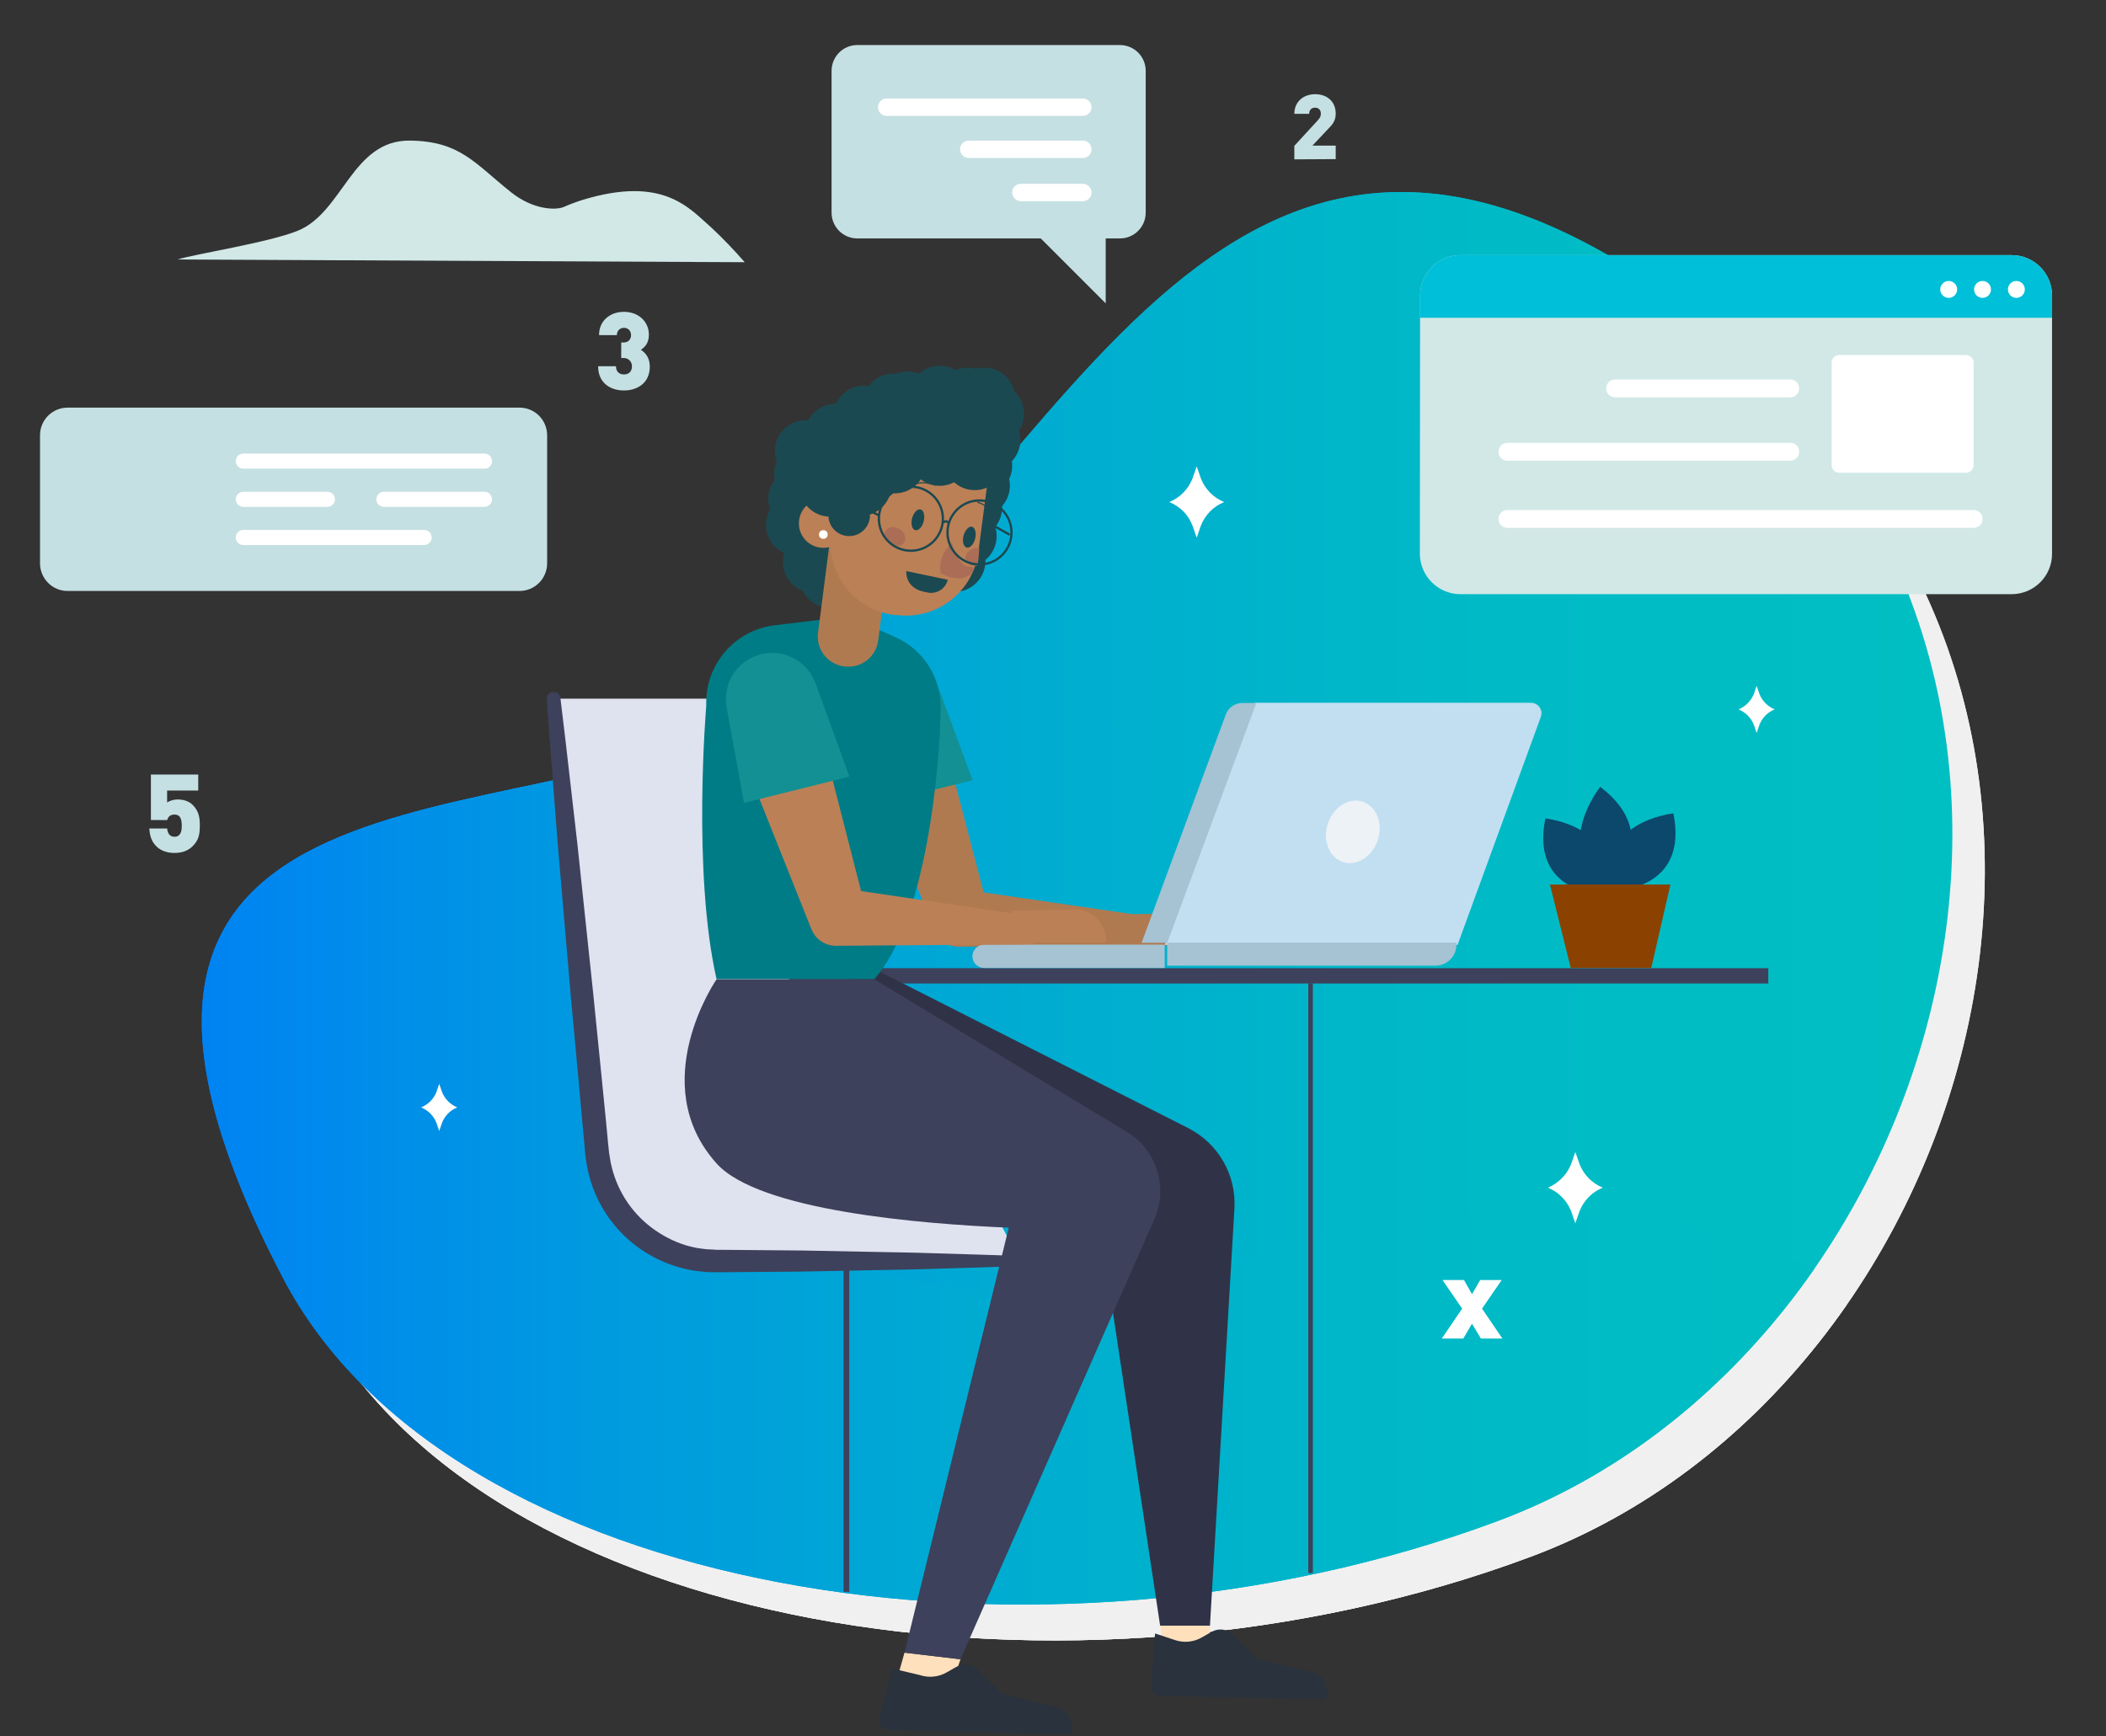 <?xml version="1.0" encoding="utf-8"?>
<!-- Generator: Adobe Illustrator 23.0.3, SVG Export Plug-In . SVG Version: 6.00 Build 0)  -->
<svg version="1.1" id="Layer_1" xmlns="http://www.w3.org/2000/svg" xmlns:xlink="http://www.w3.org/1999/xlink" x="0px" y="0px"
	 viewBox="0 0 921.1 759.5" style="enable-background:new 0 0 921.1 759.5;" xml:space="preserve">
<rect x="0" y="0" width="921.1" height="759.5" fill="#333333" stroke="none"/>
<style type="text/css">
	.st0{fill:url(#SVGID_1_);}
	.st1{fill:#F0F0F0;}
	.st2{clip-path:url(#SVGID_3_);}
	.st3{fill:url(#SVGID_4_);}
	.st4{clip-path:url(#SVGID_6_);}
	.st5{fill:url(#SVGID_7_);}
	.st6{fill:#1B4951;}
	.st7{fill:#D1E8E6;}
	.st8{fill:#00BFD8;}
	.st9{fill:#FFFFFF;}
	.st10{fill:#C5E0E2;}
	.st11{fill:#DFE2EF;}
	.st12{fill:#3D415B;}
	.st13{fill:none;stroke:#3D415B;stroke-width:2.496;stroke-miterlimit:10;}
	.st14{fill:#FFE0BC;}
	.st15{fill:#B07A51;}
	.st16{fill:#129093;}
	.st17{fill:#303348;}
	.st18{fill:#007C86;}
	.st19{fill:#BC8056;}
	.st20{fill:#C2DFF1;}
	.st21{fill:#A5C3D3;}
	.st22{fill:#ECF2F5;}
	.st23{fill:#29323D;}
	.st24{fill:#0C486C;}
	.st25{fill:#8B4200;}
	.st26{fill:none;stroke:#3D415B;stroke-width:2;stroke-miterlimit:10;}
	.st27{fill:#AB6D55;}
	.st28{fill:none;stroke:#1B4951;stroke-width:0.49;stroke-linecap:round;stroke-miterlimit:10;}
	.st29{fill:none;stroke:#1B4951;stroke-miterlimit:10;}
</style>
<linearGradient id="SVGID_1_" gradientUnits="userSpaceOnUse" x1="-5795.92" y1="-870.509" x2="-5030.27" y2="-870.509" gradientTransform="matrix(-1 0 0 -1 -4942.012 -477.58)">
	<stop  offset="0" style="stop-color:#00BFC2"/>
	<stop  offset="0.246" style="stop-color:#00BBC5"/>
	<stop  offset="0.5" style="stop-color:#00ACC1"/>
	<stop  offset="0.728" style="stop-color:#009BDF"/>
	<stop  offset="0.972" style="stop-color:#0080F5"/>
	<stop  offset="0.998" style="stop-color:#2D3A66"/>
</linearGradient>
<path class="st0" d="M123.8,559c72.6,138.9,330.7,181.1,531.3,106.3S942.5,281.5,733.2,131S459.9,232.4,324.3,314.3
	C233.3,369.3-0.3,321.7,123.8,559z"/>
<path class="st1" d="M138,574.7C210.6,713.6,468.7,755.8,669.3,681s287.4-383.8,78.1-534.3S474.1,248.1,338.5,330.1
	C247.5,385,13.9,337.5,138,574.7z"/>
<path class="st1" d="M138,574.7C210.6,713.6,468.7,755.8,669.3,681s287.4-383.8,78.1-534.3S474.1,248.1,338.5,330.1
	C247.5,385,13.9,337.5,138,574.7z"/>
<g>
	<g>
		<g>
			<defs>
				<path id="SVGID_2_" d="M138,574.7C210.6,713.6,468.7,755.8,669.3,681s287.4-383.8,78.1-534.3S474.1,248.1,338.5,330.1
					C247.5,385,13.9,337.5,138,574.7z"/>
			</defs>
			<clipPath id="SVGID_3_">
				<use xlink:href="#SVGID_2_"  style="overflow:visible;"/>
			</clipPath>
			<g class="st2">
				<path class="st1" d="M60.2,507.4C25.4,314.6,296.9,276.7,296.9,276.7c-24,291.6,89.7,338.7,282.9,283.7s308.8,60.9,308.8,60.9
					C647.6,830.9,102.5,741.5,60.2,507.4z"/>
			</g>
		</g>
	</g>
</g>
<linearGradient id="SVGID_4_" gradientUnits="userSpaceOnUse" x1="-5795.92" y1="-870.509" x2="-5030.27" y2="-870.509" gradientTransform="matrix(-1 0 0 -1 -4942.012 -477.58)">
	<stop  offset="0" style="stop-color:#00BFC2"/>
	<stop  offset="0.246" style="stop-color:#00BBC5"/>
	<stop  offset="0.49" style="stop-color:#00AFCF"/>
	<stop  offset="0.732" style="stop-color:#009BDF"/>
	<stop  offset="0.972" style="stop-color:#0080F5"/>
	<stop  offset="1" style="stop-color:#007CF8"/>
</linearGradient>
<path class="st3" d="M123.8,559c72.6,138.9,330.7,181.1,531.3,106.3S942.5,281.5,733.2,131S459.9,232.4,324.3,314.3
	C233.3,369.3-0.3,321.7,123.8,559z"/>
<g>
	<g>
		<g>
			<defs>
				<path id="SVGID_5_" d="M123.8,559c72.6,138.9,330.7,181.1,531.3,106.3S942.5,281.5,733.2,131S459.9,232.4,324.3,314.3
					C233.3,369.3-0.3,321.7,123.8,559z"/>
			</defs>
			<clipPath id="SVGID_6_">
				<use xlink:href="#SVGID_5_"  style="overflow:visible;"/>
			</clipPath>
			<g class="st4">
				
					<linearGradient id="SVGID_7_" gradientUnits="userSpaceOnUse" x1="-5816.412" y1="-969.834" x2="-4984.931" y2="-969.834" gradientTransform="matrix(-1 0 0 -1 -4942.012 -477.58)">
					<stop  offset="0" style="stop-color:#00BFC2"/>
					<stop  offset="0.246" style="stop-color:#00BBC5"/>
					<stop  offset="0.49" style="stop-color:#00AFCF"/>
					<stop  offset="0.732" style="stop-color:#009BDF"/>
					<stop  offset="0.972" style="stop-color:#0080F5"/>
					<stop  offset="1" style="stop-color:#007CF8"/>
				</linearGradient>
				<path class="st5" d="M46,491.7C11.2,298.8,282.7,261,282.7,261c-24,291.6,89.7,338.7,282.9,283.7s308.8,60.9,308.8,60.9
					C633.4,815.1,88.3,725.8,46,491.7z"/>
			</g>
		</g>
	</g>
</g>
<circle class="st6" cx="359.7" cy="209.8" r="13.5"/>
<circle class="st6" cx="355.9" cy="245.8" r="13.5"/>
<circle class="st6" cx="363.2" cy="252.4" r="13.5"/>
<circle class="st6" cx="348.5" cy="229.6" r="13.5"/>
<circle class="st6" cx="349.5" cy="218.2" r="13.5"/>
<circle class="st6" cx="352.1" cy="207.3" r="13.5"/>
<circle class="st6" cx="352.4" cy="197.3" r="13.5"/>
<circle class="st6" cx="390.4" cy="183.1" r="13.5"/>
<circle class="st6" cx="397" cy="176" r="13.5"/>
<circle class="st6" cx="430.6" cy="177.3" r="13.5"/>
<circle class="st6" cx="428.2" cy="212.4" r="13.5"/>
<circle class="st6" cx="429.2" cy="203.7" r="13.5"/>
<circle class="st6" cx="424.8" cy="222" r="13.5"/>
<circle class="st6" cx="422.4" cy="234.5" r="13.5"/>
<circle class="st6" cx="417.5" cy="245.4" r="13.5"/>
<path class="st7" d="M621.1,129.2c0-9.7,7.9-17.6,17.7-17.6h241.1l0,0c9.7,0,17.6,7.9,17.6,17.6v113.1l0,0c0,9.7-7.9,17.6-17.7,17.6
	H638.7l0,0c-9.7,0-17.6-7.9-17.7-17.6L621.1,129.2L621.1,129.2z"/>
<path class="st8" d="M621.1,129.2c0-9.7,7.9-17.6,17.7-17.6h241.1l0,0c9.7,0,17.6,7.9,17.6,17.6v9.8H621.1V129.2L621.1,129.2z"/>
<circle class="st9" cx="881.9" cy="126.6" r="3.7"/>
<circle class="st9" cx="867.1" cy="126.6" r="3.7"/>
<circle class="st9" cx="852.3" cy="126.6" r="3.7"/>
<path class="st9" d="M859.9,155.3c1.8,0,3.3,1.5,3.3,3.3v44.9c0,1.8-1.5,3.3-3.3,3.3h-55.5c-1.8,0-3.3-1.5-3.3-3.3v-44.9
	c0-1.8,1.5-3.3,3.3-3.3H859.9L859.9,155.3z"/>
<path class="st9" d="M659.3,230.9c-2.2,0-3.9-1.7-3.9-3.9l0,0l0,0c0-2.2,1.7-3.9,3.9-3.9h203.9l0,0c2.2,0,3.9,1.7,3.9,3.9l0,0l0,0
	c0,2.2-1.7,3.9-3.9,3.9H659.3L659.3,230.9z"/>
<path class="st9" d="M659.3,201.5c-2.2,0-3.9-1.7-3.9-3.9l0,0l0,0c0-2.2,1.7-3.9,3.9-3.9H783l0,0c2.2,0,3.9,1.7,3.9,3.9l0,0l0,0
	c0,2.2-1.7,3.9-3.9,3.9H659.3L659.3,201.5z"/>
<path class="st9" d="M706.4,173.8c-2.2,0-3.9-1.7-3.9-3.9l0,0l0,0c0-2.2,1.7-3.9,3.9-3.9H783l0,0c2.2,0,3.9,1.7,3.9,3.9l0,0l0,0
	c0,2.2-1.7,3.9-3.9,3.9H706.4L706.4,173.8z"/>
<path class="st7" d="M77.7,113.5c6.9-2.3,40-7.4,52.6-12.6c19.8-8.1,23.7-39.8,49.1-39.4c21.8,0.3,28.1,9.8,44,22.5
	c10,8,19.8,7.9,23,6.6c2.7-1.2,5.4-2.2,8.2-3.1c35.9-11,47.1,3.9,56.8,12.3c5,4.7,9.8,9.7,14.3,14.9L77.7,113.5z"/>
<path class="st9" d="M511.4,219.6L511.4,219.6c4.7,1.9,8.4,5.6,10.2,10.4l1.8,5.2l1.8-5.2c1.8-4.7,5.5-8.5,10.2-10.4l0,0
	c-4.7-1.9-8.4-5.7-10.2-10.4l-1.8-5.2l-1.8,5.2C519.8,213.9,516.1,217.7,511.4,219.6z"/>
<path class="st9" d="M677,519.5L677,519.5c4.7,1.9,8.4,5.7,10.2,10.4l1.8,5.2l1.8-5.2c1.8-4.7,5.5-8.5,10.2-10.4l0,0
	c-4.7-1.9-8.4-5.7-10.2-10.4l-1.8-5.2l-1.8,5.2C685.3,513.9,681.6,517.6,677,519.5z"/>
<path class="st9" d="M184.2,484.4L184.2,484.4c3.1,1.3,5.5,3.7,6.7,6.8l1.2,3.5l1.2-3.5c1.2-3.1,3.6-5.6,6.7-6.8l0,0
	c-3.1-1.3-5.5-3.7-6.7-6.8l-1.2-3.5l-1.2,3.5C189.7,480.7,187.3,483.1,184.2,484.4z"/>
<path class="st9" d="M760.4,310.3L760.4,310.3c3.1,1.3,5.5,3.7,6.7,6.8l1.2,3.5l1.2-3.5c1.2-3.1,3.6-5.6,6.7-6.8l0,0
	c-3.1-1.3-5.5-3.7-6.7-6.8l-1.2-3.5l-1.2,3.5C765.9,306.5,763.5,309,760.4,310.3z"/>
<path class="st10" d="M363.7,31v62l0,0c0,6.3,5.1,11.3,11.3,11.3h80.2l28.4,28.4v-28.4h6.2l0,0c6.3,0,11.3-5.1,11.3-11.3V31l0,0
	c0-6.3-5.1-11.3-11.3-11.3H375C368.7,19.7,363.7,24.8,363.7,31z"/>
<path class="st9" d="M477.4,84.2L477.4,84.2c0,2.1-1.7,3.8-3.8,3.8h-27.1c-2.1,0-3.8-1.7-3.8-3.8l0,0c0-2.1,1.7-3.8,3.8-3.8h27.1
	C475.7,80.4,477.4,82.1,477.4,84.2z"/>
<path class="st9" d="M477.4,65.3L477.4,65.3c0,2.1-1.7,3.8-3.8,3.8h-49.9c-2.1,0-3.8-1.7-3.8-3.8l0,0c0-2.1,1.7-3.8,3.8-3.8h49.9
	C475.7,61.5,477.4,63.2,477.4,65.3z"/>
<path class="st9" d="M477.4,46.9L477.4,46.9c0,2.1-1.7,3.8-3.8,3.8h-85.8l0,0c-2.1,0-3.8-1.7-3.8-3.8l0,0l0,0c0-2.1,1.7-3.8,3.8-3.8
	h85.8C475.7,43.1,477.4,44.8,477.4,46.9z"/>
<path class="st11" d="M377.7,421.3L375,305.6H242.1l19.2,199.5c2.9,26.5,25.3,46.6,52,46.6h132.9L377.7,421.3z"/>
<path class="st12" d="M448.3,551.7c0,1.2-1,2.1-2.2,2.1l-17.6,0.6l-20.2,0.6c-7.8,0.3-16.6,0.4-26.2,0.6l-31,0.6l-34.6,0.3h-2.3
	h-1.4h-1.1c-1.6-0.1-3,0-4.7-0.3c-1.7-0.2-3.5-0.3-5.2-0.7c-1.6-0.4-3.3-0.7-4.9-1.2c-20.6-5.9-36.1-22.8-40.1-43.9
	c-0.3-1.8-0.6-3.4-0.8-5.2l-0.4-4.8l-0.9-9.5L253,472l-3.4-36.8l-5.6-65.4l-3.6-46.3l-1.3-17.6c-0.1-1.6,1.1-3,2.6-3.2
	c1.7-0.2,3.2,1,3.4,2.6l2.1,17.5l5.3,46.1l6.9,65.2l3.7,36.8L265,490l0.9,9.5l0.5,4.8l0.7,4.2c2.3,11.4,8.6,21.5,17.9,28.5
	c4.5,3.4,9.5,6,14.9,7.7c1.3,0.4,2.7,0.7,4,1s2.6,0.4,3.9,0.6c1.3,0.2,3,0.2,4.4,0.3l1.1,0.1h0.9h2.3l34.6,0.3l31,0.6
	c9.6,0.2,18.4,0.3,26.2,0.6l20.2,0.6l17.6,0.6C447.3,549.5,448.3,550.5,448.3,551.7z"/>
<line class="st13" x1="370.2" y1="696.3" x2="370.2" y2="555.4"/>
<rect x="345.1" y="423.5" class="st12" width="428.3" height="6.7"/>
<polygon class="st14" points="420.1,725.8 413.2,745.9 391,739.2 395.6,722.9 "/>
<polygon class="st14" points="507.4,711.1 509.6,724.1 529.2,724.1 529.2,711.1 "/>
<path class="st15" d="M378,330.3c-2.5-9.5,3.2-19.1,12.6-21.6c9.5-2.5,19.1,3.2,21.6,12.6l19.9,76.3L421,389l83.4,12.2
	c3,0.4,5.2,3,5.3,6.1c0,3.4-2.7,6.2-6.1,6.2l-84.3,0.6c-4.6,0-8.7-2.7-10.4-7l-0.7-1.6l-29.6-73.1
	C378.4,331.8,378.2,331.1,378,330.3z"/>
<path class="st15" d="M494.1,413.6h42c0.4-7.5-5.4-13.9-12.9-14.3l-28.8,0.6L494.1,413.6z"/>
<path class="st16" d="M410.6,301.3c-3.4-8.9-12.5-14.3-22-12.9l0,0c-0.3,0-0.5,0.1-0.8,0.1c-10.8,1.9-18,12.2-16.1,23l7.6,41.1
	l46.1-11.3L410.6,301.3z"/>
<path class="st17" d="M367.5,438.3L478,515.9l29.4,195.2h21.8l10.7-182.4c0.9-14.8-7.1-28.6-20.3-35.3l-142-72L367.5,438.3z"/>
<path class="st18" d="M338.9,273.5c-17.7,2.1-30.7,17.4-30,35.2c0,0-6.2,72.5,4.5,119.6h69c22.6-25.5,28.7-92,29-118.8
	c0.1-13.3-7.6-25.4-19.8-30.8l-20.4-9.1L338.9,273.5z"/>
<path class="st15" d="M369.2,291.5c-7.2-0.9-12.4-7.5-11.4-14.8l5.6-43.6l26.3,3.1l-5.6,43.9c-0.9,7.2-7.4,12.3-14.6,11.4l0,0
	C369.3,291.6,369.2,291.5,369.2,291.5z"/>
<path class="st19" d="M432.9,203.3L432.9,203.3l-5,38.2c-2.3,17.5-18.3,29.8-35.8,27.5H391c-17.5-2.3-29.8-18.3-27.6-35.8l5-38.2
	l0,0L432.9,203.3L432.9,203.3z"/>
<ellipse transform="matrix(0.12 -0.993 0.993 0.12 89.506 559.032)" class="st19" cx="360.1" cy="229" rx="10.7" ry="10.7"/>
<ellipse class="st9" cx="360.1" cy="233.8" rx="1.9" ry="1.9"/>
<path class="st6" d="M414.4,253.9c-1,3.9-5.1,6.2-9,5.2c-9.9-1.4-9-9.3-9-9.3l18.1,3.8C414.5,253.8,414.5,253.8,414.4,253.9z"/>
<path class="st12" d="M313.4,508.9c18.5,20.7,89.5,26.5,127.8,28.1l-45.6,185.9l24.5,2.9l84.8-192.6c6.1-13.9,1-30.2-12.1-38.1
	l-110.4-66.7h-69C313.4,428.3,282,473.9,313.4,508.9z"/>
<path class="st20" d="M548.8,307.4h120.8c0.5,0,1.1,0.1,1.6,0.3c2.4,0.9,3.6,3.5,2.7,5.9l-36.4,99.7h-128L548.8,307.4L548.8,307.4z"
	/>
<path class="st21" d="M510.5,412.4h-11.2l36.8-99.8c1.1-3.1,4-5.1,7.3-5.1h6.1L510.5,412.4z"/>
<path class="st21" d="M637,412.3v0.9c0,5.1-4.1,9.2-9.2,9.2H510.5l0,0v-10.1l0,0H637L637,412.3z"/>
<path class="st21" d="M509.4,413.2h-79l0,0c-2.8,0-5.1,2.3-5.1,5.1l0,0l0,0c0,2.8,2.3,5.1,5.1,5.1h79V413.2z"/>
<ellipse transform="matrix(0.314 -0.949 0.949 0.314 60.771 811.413)" class="st22" cx="591.9" cy="363.6" rx="13.9" ry="11.5"/>
<path class="st19" d="M324,328.3c0-0.1-0.1-0.2-0.1-0.3c-2.4-9.6,3.5-19.2,13.1-21.6s19.2,3.5,21.6,13.1l19.9,77.6l-11.2-8.7
	l83.4,12.3c3.1,0.4,5.3,3.1,5.3,6.2c0,3.4-2.8,6.2-6.2,6.2l-84.3,0.6c-4.6,0-8.8-2.8-10.5-7.1l-0.7-1.6l-29.7-74.5
	C324.4,329.8,324.2,329.1,324,328.3z"/>
<path class="st19" d="M442,412.3h41.7c0.4-7.5-5.3-14-12.8-14.5l-28.5,0.6L442,412.3z"/>
<path class="st16" d="M356.7,298.9c-3.3-9-12.4-14.5-22-13.1l0,0c-0.2,0-0.4,0.1-0.6,0.1c-11,2-18.3,12.5-16.3,23.5l7.6,41.8
	l46.1-11.5L356.7,298.9z"/>
<path class="st23" d="M418.3,729.1l-4.2,2.4c-3.6,2.1-7.9,2.5-11.8,1.2l-11.8-2.8l-6.1,22c0,0.1,0,0.2,0,0.3
	c-0.1,2.4,1.9,4.4,4.3,4.5l77.8,1.9c0.3,0,0.6,0,0.9-0.1c1.4-0.5,2.1-2,1.6-3.4l-1.2-3.5c-0.8-2.4-2.9-4.2-5.4-4.8l-24.2-5.9
	l-10.8-10.6C425.1,727.8,421.3,727.4,418.3,729.1z"/>
<path class="st23" d="M529.9,713.8l-4.2,2.4c-3.6,2.1-7.9,2.5-11.8,1.2l-8.7-2.9l-1.8,22.5c0,0.1,0,0.2,0,0.3
	c-0.1,2.4,1.9,4.4,4.3,4.5l70.4,1.5c0.3,0,0.6,0,0.9-0.1c1.4-0.5,2.1-2,1.6-3.4l-1.2-3.5c-0.8-2.4-2.9-4.2-5.4-4.8l-24.2-5.9
	L539.2,715C536.7,712.5,532.9,712.1,529.9,713.8z"/>
<path class="st10" d="M17.5,246.4v-56c0-6.7,5.4-12.1,12.1-12.1h197.6c6.7,0,12.1,5.4,12.1,12.1v56c0,6.7-5.4,12.1-12.1,12.1H29.7
	C23,258.6,17.5,253.1,17.5,246.4z"/>
<path class="st9" d="M215.2,201.7L215.2,201.7c0-1.8-1.5-3.3-3.3-3.3H106.4c-1.8,0-3.3,1.5-3.3,3.3l0,0c0,1.8,1.5,3.3,3.3,3.3H212
	C213.8,205,215.2,203.5,215.2,201.7z"/>
<path class="st9" d="M103.1,218.4L103.1,218.4c0-1.8,1.5-3.3,3.3-3.3h36.8c1.8,0,3.3,1.5,3.3,3.3l0,0c0,1.8-1.5,3.3-3.3,3.3h-36.8
	C104.6,221.7,103.1,220.2,103.1,218.4z"/>
<path class="st9" d="M164.6,218.4L164.6,218.4c0-1.8,1.5-3.3,3.3-3.3h44c1.8,0,3.3,1.5,3.3,3.3l0,0c0,1.8-1.5,3.3-3.3,3.3h-44
	C166.1,221.7,164.6,220.2,164.6,218.4z"/>
<path class="st9" d="M188.8,235.1L188.8,235.1c0-1.8-1.5-3.3-3.3-3.3h-79.1c-1.8,0-3.3,1.5-3.3,3.3l0,0c0,1.8,1.5,3.3,3.3,3.3h79.1
	C187.3,238.4,188.8,236.9,188.8,235.1z"/>
<path class="st24" d="M675.9,358c-6.8,33.5,25.8,33.4,25.8,33.4C710,361.4,675.9,358,675.9,358z"/>
<path class="st24" d="M731.9,355.8c6.8,33.9-26.1,33.8-26.1,33.8C697.3,359.2,731.9,355.8,731.9,355.8z"/>
<path class="st24" d="M699.9,344.2c28.3,21.3,4.3,45.5,4.3,45.5C677.2,372.3,699.9,344.2,699.9,344.2z"/>
<polygon class="st25" points="687,423.4 722.2,423.4 730.6,386.9 677.9,386.9 "/>
<line class="st26" x1="573.2" y1="688.1" x2="573.2" y2="430.1"/>
<g>
	<path class="st6" d="M402.6,222.8c1.4,0.4,2,2.6,1.4,5.2c-0.6,2.5-2.3,4.3-3.7,3.9c-1.4-0.4-2-2.6-1.4-5.2
		C399.6,224.3,401.2,222.5,402.6,222.8z"/>
	<path class="st6" d="M425.1,230.4c1.4,0.4,2,2.6,1.4,5.2c-0.6,2.5-2.3,4.3-3.7,3.9c-1.4-0.4-2-2.6-1.4-5.2
		C422.1,231.9,423.8,230,425.1,230.4z"/>
	<path class="st27" d="M411.4,250.6c11.6,6.8,17.5-3.1,12.7-2.7s-7.8-10.6-7.8-10.6C409.6,243.9,411.4,250.6,411.4,250.6z"/>
	<path class="st27" d="M393.4,231.4c2.3,1.5,3.2,4,2.1,5.8s-3.8,2.2-6.1,0.8c-2.3-1.5-3.2-4-2.1-5.8
		C388.3,230.4,391.1,230,393.4,231.4z"/>
	<path class="st27" d="M426,239.9c0.8-0.3,1.5-0.2,2.3-0.1c-0.1,2.5-0.4,5.1-0.7,7.6c-2.5,0.6-4.9-0.5-5.3-2.6
		C421.8,242.8,423.5,240.5,426,239.9z"/>
	<path class="st28" d="M399.6,212c4.3-2,9.4,0.2,9.4,0.2"/>
	<path class="st28" d="M432.4,224.2c0.5-3-4.8-4.5-4.8-4.5"/>
</g>
<g>
	<path class="st10" d="M272.9,170.8c-5.6,0-11.3-3-11.3-10.6h7.8c0,2.4,1.5,3.6,3.5,3.6s3.5-1.2,3.5-3.6c0-2-1.5-3.6-3.6-3.6h-1.1
		v-6.8h1.1c2.3,0,3.2-1.7,3.2-3.2c0-2.1-1.5-3.2-3.1-3.2s-3.1,1.1-3.1,3.2H262c0-6.4,4.9-10.2,10.9-10.2c6.3,0,10.9,4.2,10.9,10
		c0,3.7-1.8,5.5-3.5,6.6c1.9,1.3,3.9,3.3,3.9,7.4C284.2,167.5,278.8,170.8,272.9,170.8z"/>
</g>
<g>
	<path class="st9" d="M647.7,585.5l-3.9-6.5l-3.8,6.5h-9.4l8.9-13.1l-8.6-12.5h9.4l3.5,6.2l3.6-6.2h9.4l-8.6,12.5l8.9,13.1H647.7z"
		/>
</g>
<g>
	<path class="st10" d="M84.2,370.2c-1.5,1.5-4,2.9-7.9,2.9s-6.6-1.5-8-3c-2.4-2.4-2.8-5.2-3-7.7h7.8c0.2,2.2,1.2,3.6,3.2,3.6
		c1,0,1.6-0.2,2.2-0.9c0.7-0.7,1-2,1-4c0-3.8-1.3-4.8-3.2-4.8c-2.3,0-2.9,1.5-3.2,2.4H66v-19.9h20.7v7H73.1v5.2
		c0.7-0.5,2.5-1.3,4.6-1.3c3,0,5.2,1,6.6,2.4c2.8,2.8,3.1,5.8,3.1,9C87.4,365.3,86.8,367.6,84.2,370.2z"/>
</g>
<g>
	<path class="st10" d="M566.1,69.7v-5.9l10.2-11.1c1-1.1,1.4-1.8,1.4-3c0-1.5-0.9-2.6-2.5-2.6c-1.2,0-2.6,0.6-2.6,2.7h-6.5
		c0-5.5,4.2-8.6,9.1-8.6c5.2,0,9,3.2,9,8.5c0,3-1.2,4.6-3.5,6.9l-6.7,7.1h10.2v5.9L566.1,69.7L566.1,69.7z"/>
</g>
<circle class="st6" cx="376.4" cy="212.2" r="13.5"/>
<circle class="st6" cx="391.4" cy="202.3" r="13.5"/>
<circle class="st6" cx="411" cy="199" r="13.5"/>
<circle class="st6" cx="426.3" cy="200.9" r="13.5"/>
<circle class="st6" cx="432.8" cy="192.4" r="13.5"/>
<circle class="st6" cx="415.5" cy="184.3" r="13.5"/>
<circle class="st6" cx="392.4" cy="188.4" r="13.5"/>
<circle class="st6" cx="376.7" cy="193.1" r="13.5"/>
<circle class="st6" cx="402.7" cy="185.5" r="13.5"/>
<circle class="st6" cx="426.5" cy="186.1" r="13.5"/>
<circle class="st6" cx="370.5" cy="201.5" r="13.5"/>
<circle class="st6" cx="363.1" cy="212.5" r="13.5"/>
<circle class="st6" cx="371.4" cy="225.4" r="9.1"/>
<circle class="st6" cx="365.5" cy="190.1" r="13.5"/>
<circle class="st6" cx="377.9" cy="182.2" r="13.5"/>
<circle class="st6" cx="390.8" cy="176.9" r="13.5"/>
<circle class="st6" cx="411" cy="173.5" r="13.5"/>
<circle class="st6" cx="430.5" cy="174.3" r="13.5"/>
<circle class="st6" cx="434.4" cy="181" r="13.5"/>
<circle class="st6" cx="423.2" cy="174.3" r="13.5"/>
<circle class="st6" cx="361.9" cy="200.4" r="13.5"/>
<circle class="st29" cx="398.4" cy="226.9" r="14"/>
<circle class="st29" cx="428.4" cy="232.9" r="14"/>
<path class="st29" d="M412.6,228.7c0,0,1.1-1.6,2.1,0"/>
<line class="st29" x1="384.5" y1="225.5" x2="368.4" y2="217"/>
<line class="st29" x1="441.6" y1="233.9" x2="434.3" y2="229.8"/>
</svg>
